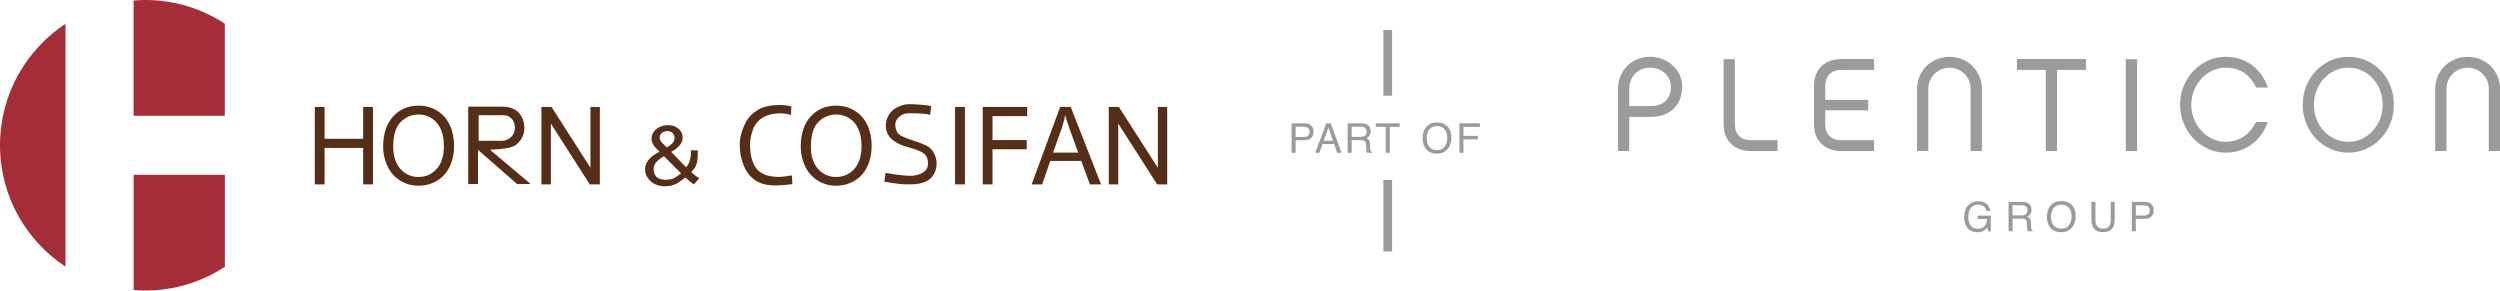 <?xml version="1.0" encoding="UTF-8"?> <svg xmlns="http://www.w3.org/2000/svg" id="Ebene_2" viewBox="0 0 567.02 65.89"><defs><style> .cls-1 { fill: #562e18; } .cls-2 { fill: #9c9b9b; } .cls-3 { fill: #a52d38; } </style></defs><g id="Ebene_1-2" data-name="Ebene_1"><g><g><g><g><path class="cls-2" d="M450.21,45.98c.66.35,1.06.96,1.2,1.84h-.9c-.11-.49-.33-.84-.67-1.07-.34-.22-.76-.33-1.27-.33-.61,0-1.12.23-1.53.7-.41.46-.62,1.16-.62,2.08,0,.8.17,1.44.51,1.94s.9.75,1.67.75c.59,0,1.08-.18,1.47-.53.39-.35.59-.92.6-1.7h-2.09v-.75h2.94v3.58h-.58l-.22-.86c-.3.34-.57.57-.8.7-.39.22-.89.34-1.49.34-.78,0-1.45-.26-2.01-.77-.61-.64-.92-1.53-.92-2.65s.3-2.01.9-2.67c.57-.63,1.3-.95,2.21-.95.62,0,1.16.12,1.61.36Z"></path><path class="cls-2" d="M455.55,45.78h3.04c.5,0,.91.07,1.24.22.62.29.93.81.93,1.58,0,.4-.08.73-.25.98-.16.26-.4.46-.69.61.26.11.46.25.59.42.13.17.21.45.22.84l.03.9c0,.26.03.44.06.57.05.21.15.35.29.41v.15h-1.11c-.03-.06-.05-.13-.07-.22-.02-.09-.03-.27-.05-.53l-.05-1.12c-.02-.44-.18-.73-.47-.88-.17-.08-.43-.12-.79-.12h-2v2.87h-.91v-6.69ZM458.49,48.85c.41,0,.74-.08.98-.26.24-.17.36-.48.36-.92,0-.48-.17-.8-.51-.97-.18-.09-.42-.14-.72-.14h-2.15v2.29h2.04Z"></path><path class="cls-2" d="M470.11,46.74c.44.59.67,1.35.67,2.27,0,1-.25,1.83-.76,2.49-.6.78-1.44,1.17-2.55,1.17-1.03,0-1.84-.34-2.43-1.02-.53-.66-.79-1.49-.79-2.49,0-.9.22-1.68.67-2.32.58-.83,1.43-1.24,2.56-1.24s2.06.38,2.62,1.14ZM469.31,51.01c.36-.57.54-1.23.54-1.98,0-.79-.21-1.42-.62-1.9s-.97-.72-1.69-.72-1.26.24-1.69.71-.66,1.18-.66,2.1c0,.74.19,1.37.56,1.87.37.51.98.76,1.82.76s1.38-.29,1.73-.86Z"></path><path class="cls-2" d="M475.26,45.78v4.14c0,.49.09.89.28,1.21.27.49.73.73,1.38.73.77,0,1.3-.26,1.58-.79.15-.29.22-.67.22-1.15v-4.14h.91v3.76c0,.82-.11,1.46-.33,1.9-.41.81-1.18,1.21-2.31,1.21s-1.9-.4-2.31-1.21c-.22-.44-.33-1.08-.33-1.9v-3.76h.91Z"></path><path class="cls-2" d="M483.52,45.78h2.99c.59,0,1.07.17,1.43.5s.55.81.55,1.41c0,.52-.16.98-.49,1.36-.33.39-.82.58-1.49.58h-2.09v2.83h-.91v-6.69ZM487.04,46.71c-.2-.09-.47-.14-.82-.14h-1.79v2.32h1.79c.4,0,.73-.09.98-.26.25-.17.38-.48.38-.91,0-.49-.18-.83-.54-1Z"></path></g><g><path class="cls-2" d="M381.03,22.49c-.33.84-.81,1.56-1.43,2.16-.62.6-1.37,1.06-2.25,1.38-.88.32-1.87.48-2.97.48h-4.86v7.74h-2.55v-14c0-1.06.18-2.04.54-2.95.36-.9.87-1.68,1.52-2.33.65-.65,1.42-1.16,2.31-1.53.89-.37,1.87-.56,2.93-.56,1,0,1.94.18,2.82.53.88.35,1.65.83,2.31,1.44.66.61,1.18,1.33,1.56,2.15.38.82.57,1.7.57,2.65,0,1.04-.16,1.99-.49,2.83ZM378.63,18c-.23-.52-.56-.98-.98-1.37-.42-.39-.92-.7-1.5-.93s-1.21-.35-1.89-.35-1.31.12-1.89.35-1.08.56-1.5.99-.75.95-.99,1.57c-.24.61-.36,1.29-.36,2.03v3.76h4.83c1.52,0,2.67-.4,3.45-1.2s1.17-1.86,1.17-3.16c0-.6-.12-1.16-.34-1.69Z"></path><path class="cls-2" d="M403.17,31.8v2.46h-6c-1.9,0-3.42-.54-4.55-1.64-1.13-1.09-1.7-2.63-1.7-4.61v-14.58h2.55v14.58c0,1.24.32,2.18.95,2.82.63.64,1.54.96,2.75.96h6Z"></path><path class="cls-2" d="M413.97,22.65h9.75v2.37h-9.75v3c0,1.22.32,2.16.95,2.81s1.55.97,2.75.97h7.38v2.46h-7.38c-1.9,0-3.42-.55-4.55-1.64-1.13-1.09-1.7-2.63-1.7-4.61v-8.36c0-2,.56-3.55,1.7-4.63,1.13-1.08,2.64-1.62,4.55-1.62h7.38v2.46h-7.38c-1.2,0-2.12.33-2.75.98-.63.65-.95,1.6-.95,2.84v2.97Z"></path><path class="cls-2" d="M445.05,13.45c.89.37,1.67.88,2.33,1.53.66.65,1.18,1.42,1.56,2.31.38.89.57,1.86.57,2.9v14.06h-2.55v-14.04c0-.68-.13-1.32-.37-1.92-.25-.6-.6-1.11-1.04-1.54s-.95-.77-1.53-1.02c-.58-.25-1.2-.37-1.86-.37s-1.28.13-1.86.37c-.58.25-1.09.59-1.53,1.02-.44.43-.79.95-1.04,1.54-.25.6-.37,1.24-.37,1.92v14.04h-2.55v-14.06c0-1.04.19-2.01.57-2.9.38-.89.9-1.66,1.56-2.31.66-.65,1.44-1.16,2.33-1.53.89-.37,1.86-.56,2.9-.56s2.01.19,2.9.56Z"></path><path class="cls-2" d="M466.55,15.86v18.4h-2.55V15.86h-6.54v-2.46h15.64v2.46h-6.54Z"></path><path class="cls-2" d="M484.7,34.26h-2.55V13.43h2.55v20.83Z"></path><path class="cls-2" d="M512.88,30.54c-.62.86-1.34,1.59-2.16,2.19s-1.73,1.06-2.73,1.4c-1,.33-2.06.49-3.18.49-1.42,0-2.76-.29-4.02-.86-1.26-.57-2.36-1.35-3.29-2.33-.93-.98-1.67-2.13-2.22-3.46-.55-1.32-.82-2.74-.82-4.24s.27-2.91.82-4.22c.55-1.31,1.29-2.46,2.22-3.44.93-.98,2.03-1.76,3.29-2.33,1.26-.57,2.6-.86,4.02-.86,1.18,0,2.28.17,3.3.52,1.02.34,1.94.82,2.75,1.44.81.62,1.51,1.35,2.1,2.2.59.85,1.05,1.79,1.4,2.81h-2.67c-.58-1.32-1.45-2.4-2.6-3.24-1.15-.84-2.58-1.26-4.28-1.26-1.08,0-2.09.22-3.03.66-.94.44-1.77,1.05-2.48,1.81-.71.77-1.27,1.67-1.68,2.69-.41,1.02-.62,2.1-.62,3.24s.21,2.22.62,3.24c.41,1.02.97,1.92,1.68,2.69s1.54,1.38,2.48,1.82c.94.44,1.95.66,3.03.66,1.54,0,2.91-.41,4.11-1.22,1.2-.81,2.12-1.91,2.76-3.29h2.67c-.36,1.06-.85,2.02-1.47,2.88Z"></path><path class="cls-2" d="M536.67,13.72c1.26.55,2.36,1.31,3.29,2.28.93.97,1.66,2.12,2.19,3.44s.8,2.75.8,4.3-.27,2.95-.81,4.27-1.28,2.47-2.21,3.46c-.93.98-2.03,1.75-3.29,2.31-1.26.56-2.6.84-4.03.84s-2.76-.28-4.03-.84c-1.26-.56-2.36-1.33-3.29-2.31-.93-.98-1.67-2.13-2.21-3.46s-.81-2.74-.81-4.27.27-2.94.81-4.25c.54-1.31,1.28-2.46,2.21-3.44.93-.98,2.03-1.75,3.29-2.32,1.26-.56,2.6-.84,4.03-.84s2.8.28,4.06.83ZM535.64,31.52c.94-.43,1.76-1.03,2.47-1.79.71-.76,1.27-1.65,1.68-2.67.41-1.02.61-2.12.61-3.3s-.2-2.31-.6-3.33c-.4-1.02-.95-1.91-1.65-2.66-.7-.75-1.52-1.34-2.47-1.77s-1.97-.65-3.07-.65-2.09.22-3.03.65-1.76,1.03-2.47,1.79-1.27,1.65-1.68,2.67c-.41,1.02-.61,2.12-.61,3.3s.2,2.29.61,3.32c.41,1.03.97,1.92,1.68,2.67.71.75,1.53,1.34,2.47,1.77s1.95.64,3.03.64,2.09-.21,3.03-.64Z"></path><path class="cls-2" d="M562.57,13.45c.89.37,1.67.88,2.33,1.53.66.65,1.18,1.42,1.56,2.31.38.89.57,1.86.57,2.9v14.06h-2.55v-14.04c0-.68-.13-1.32-.37-1.92-.25-.6-.6-1.11-1.04-1.54s-.95-.77-1.53-1.02c-.58-.25-1.2-.37-1.86-.37s-1.28.13-1.86.37c-.58.25-1.09.59-1.53,1.02-.44.43-.79.95-1.04,1.54-.25.6-.37,1.24-.37,1.92v14.04h-2.55v-14.06c0-1.04.19-2.01.57-2.9.38-.89.9-1.66,1.56-2.31.66-.65,1.44-1.16,2.33-1.53.89-.37,1.86-.56,2.9-.56s2.01.19,2.9.56Z"></path></g></g><g><g><rect class="cls-2" x="313.76" y="40.81" width="1.98" height="16.23"></rect><rect class="cls-2" x="313.76" y="6.8" width="1.98" height="14.91"></rect></g><g><path class="cls-2" d="M292.96,27.97h2.99c.59,0,1.07.17,1.43.5.36.34.55.81.55,1.41,0,.52-.16.98-.49,1.36-.33.39-.82.58-1.49.58h-2.09v2.83h-.91v-6.69ZM296.47,28.89c-.2-.09-.47-.14-.82-.14h-1.79v2.32h1.79c.4,0,.73-.09.98-.26.25-.17.38-.48.38-.92,0-.49-.18-.83-.54-1Z"></path><path class="cls-2" d="M300.82,27.97h1.02l2.43,6.69h-.99l-.7-2h-2.62l-.73,2h-.93l2.52-6.69ZM302.32,31.92l-1.03-2.96-1.07,2.96h2.1Z"></path><path class="cls-2" d="M305.66,27.97h3.04c.5,0,.91.07,1.24.22.62.29.93.81.93,1.58,0,.4-.08.73-.25.98-.17.25-.4.46-.69.61.26.11.46.25.59.42.13.17.21.45.22.84l.03.9c0,.26.03.44.06.57.05.21.15.35.29.41v.15h-1.11c-.03-.06-.06-.13-.07-.22s-.03-.27-.05-.53l-.06-1.12c-.02-.44-.18-.73-.47-.88-.17-.08-.43-.12-.79-.12h-2v2.87h-.91v-6.69ZM308.61,31.03c.41,0,.74-.08.98-.25s.36-.48.36-.92c0-.48-.17-.8-.5-.97-.18-.09-.42-.14-.72-.14h-2.15v2.29h2.04Z"></path><path class="cls-2" d="M317.46,27.97v.8h-2.25v5.89h-.92v-5.89h-2.25v-.8h5.42Z"></path><path class="cls-2" d="M328.52,28.92c.44.59.67,1.35.67,2.27,0,1-.25,1.83-.76,2.49-.6.78-1.44,1.17-2.55,1.17-1.03,0-1.84-.34-2.43-1.02-.53-.66-.79-1.48-.79-2.49,0-.9.22-1.68.67-2.32.58-.83,1.43-1.24,2.56-1.24s2.05.38,2.62,1.14ZM327.72,33.19c.36-.57.53-1.23.53-1.98,0-.79-.21-1.42-.62-1.9s-.97-.72-1.69-.72-1.26.24-1.69.71-.66,1.18-.66,2.1c0,.74.19,1.37.56,1.88.37.51.98.76,1.82.76s1.38-.29,1.73-.86Z"></path><path class="cls-2" d="M331.01,27.97h4.64v.82h-3.73v2.03h3.28v.8h-3.28v3.04h-.91v-6.69Z"></path></g></g></g><g><polygon class="cls-1" points="71.4 41.82 71.4 24.26 73.62 24.26 73.62 31.48 82.37 31.48 82.37 24.26 84.59 24.26 84.59 41.82 82.37 41.82 82.37 33.55 73.62 33.55 73.62 41.82 71.4 41.82"></polygon><path class="cls-1" d="M89.19,33.31c0,2.12.55,3.78,1.63,5,1.09,1.22,2.46,1.83,4.1,1.83s3.06-.62,4.14-1.84c1.08-1.23,1.62-2.98,1.62-5.23,0-1.43-.23-2.68-.7-3.74-.46-1.07-1.14-1.89-2.03-2.48-.89-.59-1.89-.88-3-.88-1.57,0-2.93.56-4.07,1.69-1.13,1.13-1.7,3.02-1.7,5.66M86.9,33.27c0-2.91.75-5.2,2.25-6.84,1.5-1.65,3.43-2.47,5.81-2.47,1.55,0,2.95.39,4.2,1.16,1.25.77,2.2,1.85,2.85,3.24.66,1.39.98,2.96.98,4.71s-.34,3.37-1.03,4.78c-.69,1.41-1.66,2.47-2.92,3.19-1.26.72-2.62,1.08-4.09,1.08-1.59,0-3-.4-4.25-1.2-1.25-.8-2.19-1.89-2.84-3.27-.64-1.38-.96-2.84-.96-4.38"></path><polygon class="cls-1" points="122.8 41.82 122.8 24.26 125.09 24.26 133.92 38.05 133.92 24.26 136.05 24.26 136.05 41.82 133.77 41.82 124.94 28.03 124.94 41.82 122.8 41.82"></polygon><path class="cls-1" d="M151.24,33.44c.76-.46,1.24-.86,1.46-1.18.21-.33.31-.68.29-1.07-.02-.45-.2-.82-.54-1.09-.33-.27-.74-.39-1.21-.37-.49.03-.89.19-1.2.5-.31.3-.45.66-.42,1.07.01.21.08.42.21.64.13.22.32.45.57.69l.85.8ZM154.46,39.3l-3.88-3.88c-.95.58-1.58,1.11-1.9,1.58-.31.47-.46.93-.43,1.37.03.54.09,1.14.59,1.69.51.56,1.67.75,2.28.72.54-.03,1.34-.14,1.65-.3.63-.33,1.7-1.18,1.7-1.18M155.44,40.29c-.06-.05-1.33,1.03-2.01,1.37-.69.34-1.44.53-2.25.58-1.5.08-2.72-.31-3.66-1.19-.76-.72-1.16-1.54-1.21-2.46-.05-.83.2-1.59.75-2.28.55-.7,1.39-1.33,2.52-1.9-.7-.66-1.17-1.19-1.41-1.61-.25-.42-.38-.83-.4-1.23-.04-.8.26-1.52.92-2.15.66-.63,1.51-.97,2.57-1.03,1-.06,1.84.18,2.51.7.67.52,1.03,1.18,1.07,1.96.07,1.27-.8,2.4-2.6,3.4l3.34,3.47c.07.01,1.31-1.22,1.1-3.82h1.58c.06,2.83-.28,3.75-1.49,4.91,0,0,.94.92,1.83,1.42l-1.23,1.39c-.4-.25-1.05-.78-1.92-1.54"></path><path class="cls-1" d="M179.41,26.09c-1.23-.46-4.32-.76-6.57.69-.92.59-1.74,1.6-2.1,2.69-.36,1.1-.63,2.17-.63,3.33,0,1.5.21,2.81.63,3.93.42,1.12,1.08,1.96,1.98,2.51.89.55,1.87.72,2.9.83,1.24.14,2.07,0,2.37-.05.46-.07,1.63-.24,1.63-.24l.1,1.98s-2.13.3-3.92.3-3.34-.38-4.49-1.16c-1.15-.77-2.03-1.9-2.63-3.37-.61-1.47-.9-3.05-.9-4.73,0-1.84.59-3.5,1.27-4.87.68-1.37,1.68-2.32,2.93-3.06,2.24-1.33,6.08-1.21,7.5-.71"></path><path class="cls-1" d="M183.91,33.31c0,2.12.55,3.78,1.63,5s2.46,1.83,4.1,1.83,3.05-.62,4.14-1.84c1.08-1.23,1.62-2.98,1.62-5.23,0-1.43-.23-2.68-.69-3.74-.46-1.07-1.14-1.89-2.03-2.48-.89-.59-1.89-.88-3-.88-1.57,0-2.93.56-4.07,1.69-1.14,1.13-1.7,3.02-1.7,5.66M181.61,33.27c0-2.91.75-5.2,2.25-6.84,1.5-1.65,3.44-2.47,5.81-2.47,1.55,0,2.95.39,4.2,1.16,1.24.77,2.19,1.85,2.85,3.24.65,1.39.98,2.96.98,4.71s-.34,3.37-1.03,4.78c-.69,1.41-1.67,2.47-2.93,3.19-1.27.72-2.63,1.08-4.08,1.08-1.59,0-3-.4-4.25-1.2-1.24-.8-2.19-1.89-2.84-3.27-.64-1.38-.96-2.84-.96-4.38"></path><path class="cls-1" d="M210.97,26.07c-.84-.35-3.31-.38-4.61-.38s-1.77.26-2.38.77c-.62.52-.93,1.14-.93,1.86,0,.63.3,1.63.74,2.04.43.41,1.29.85,2.94,1.38,1.77.57,2.6.9,3.27,1.22.97.47,1.51,1.11,1.88,1.88.51,1.05.64,2.02.52,2.75-.02.11-.14,2.49-2.29,3.52-.96.46-2.04.69-3.24.69-1.53,0-1.64.06-3.27-.13-1.06-.12-3.03-.47-3.03-.47l.28-2s2.56.46,3.4.51c.7.05,1.41.16,2.37.16.85,0,1.77-.24,2.39-.56.64-.33,1.39-.82,1.45-2,.07-1.24-.21-1.5-.44-1.95-.23-.46-.91-.87-1.16-.98-.44-.19-1.35-.6-2.89-.99-1.54-.39-2.07-.75-2.68-1.1-.81-.44-1.41-.98-1.8-1.63-.39-.65-.59-1.38-.59-2.19,0-.89.24-1.71.72-2.48.48-.77,1.19-1.36,2.11-1.76.93-.4,1.4-.6,2.53-.6,1.24,0,3.92.17,4.93.43"></path><rect class="cls-1" x="216.62" y="24.26" width="2.23" height="17.56"></rect><polygon class="cls-1" points="222.89 41.82 222.89 24.26 232.98 24.26 232.98 26.34 225.11 26.34 225.11 31.77 232.87 31.77 232.87 33.85 225.11 33.85 225.11 41.82 222.89 41.82"></polygon><path class="cls-1" d="M238.84,34.61h5.7l-1.76-4.86c-.54-1.48-.93-2.69-1.19-3.64-.21,1.13-.52,2.24-.91,3.35l-1.85,5.15ZM233.99,41.82l6.46-17.56h2.4l6.88,17.56h-2.53l-1.96-5.32h-7.03l-1.85,5.32h-2.36Z"></path><polygon class="cls-1" points="251.48 41.82 251.48 24.26 253.77 24.26 262.61 38.05 262.61 24.26 264.73 24.26 264.73 41.82 262.46 41.82 253.62 28.03 253.62 41.82 251.48 41.82"></polygon><path class="cls-1" d="M108.56,26.13h5.33c1.25,0,1.53.23,2.11.77.58.54.78,1.25.78,2.08,0,.57-.15,1.09-.45,1.58-.3.48-.68.84-1.26,1.09-.5.22-.7.29-1.72.29h-4.79v-5.81ZM120.34,41.72l-9.22-7.77c5.43-.2,5.89-.97,6.65-1.82.77-.86,1.16-1.9,1.16-3.15,0-.96-.23-1.85-.7-2.65-.47-.8-1.09-1.35-1.87-1.67-.78-.32-1.21-.47-2.71-.47h-7.46v17.56h2.22v-7.77l8.88,7.77,3.03-.03Z"></path></g><path class="cls-3" d="M30.31,65.78c.87.07,1.75.11,2.64.11,6.66,0,12.86-1.98,18.05-5.38v-20.87h-20.69v26.15ZM32.94,0c-.89,0-1.77.04-2.64.11v26.15h20.69V5.38C45.81,1.98,39.61,0,32.94,0M0,32.94c0,11.52,5.91,21.65,14.86,27.54V5.4C5.91,11.29,0,21.43,0,32.94"></path></g></g></svg> 